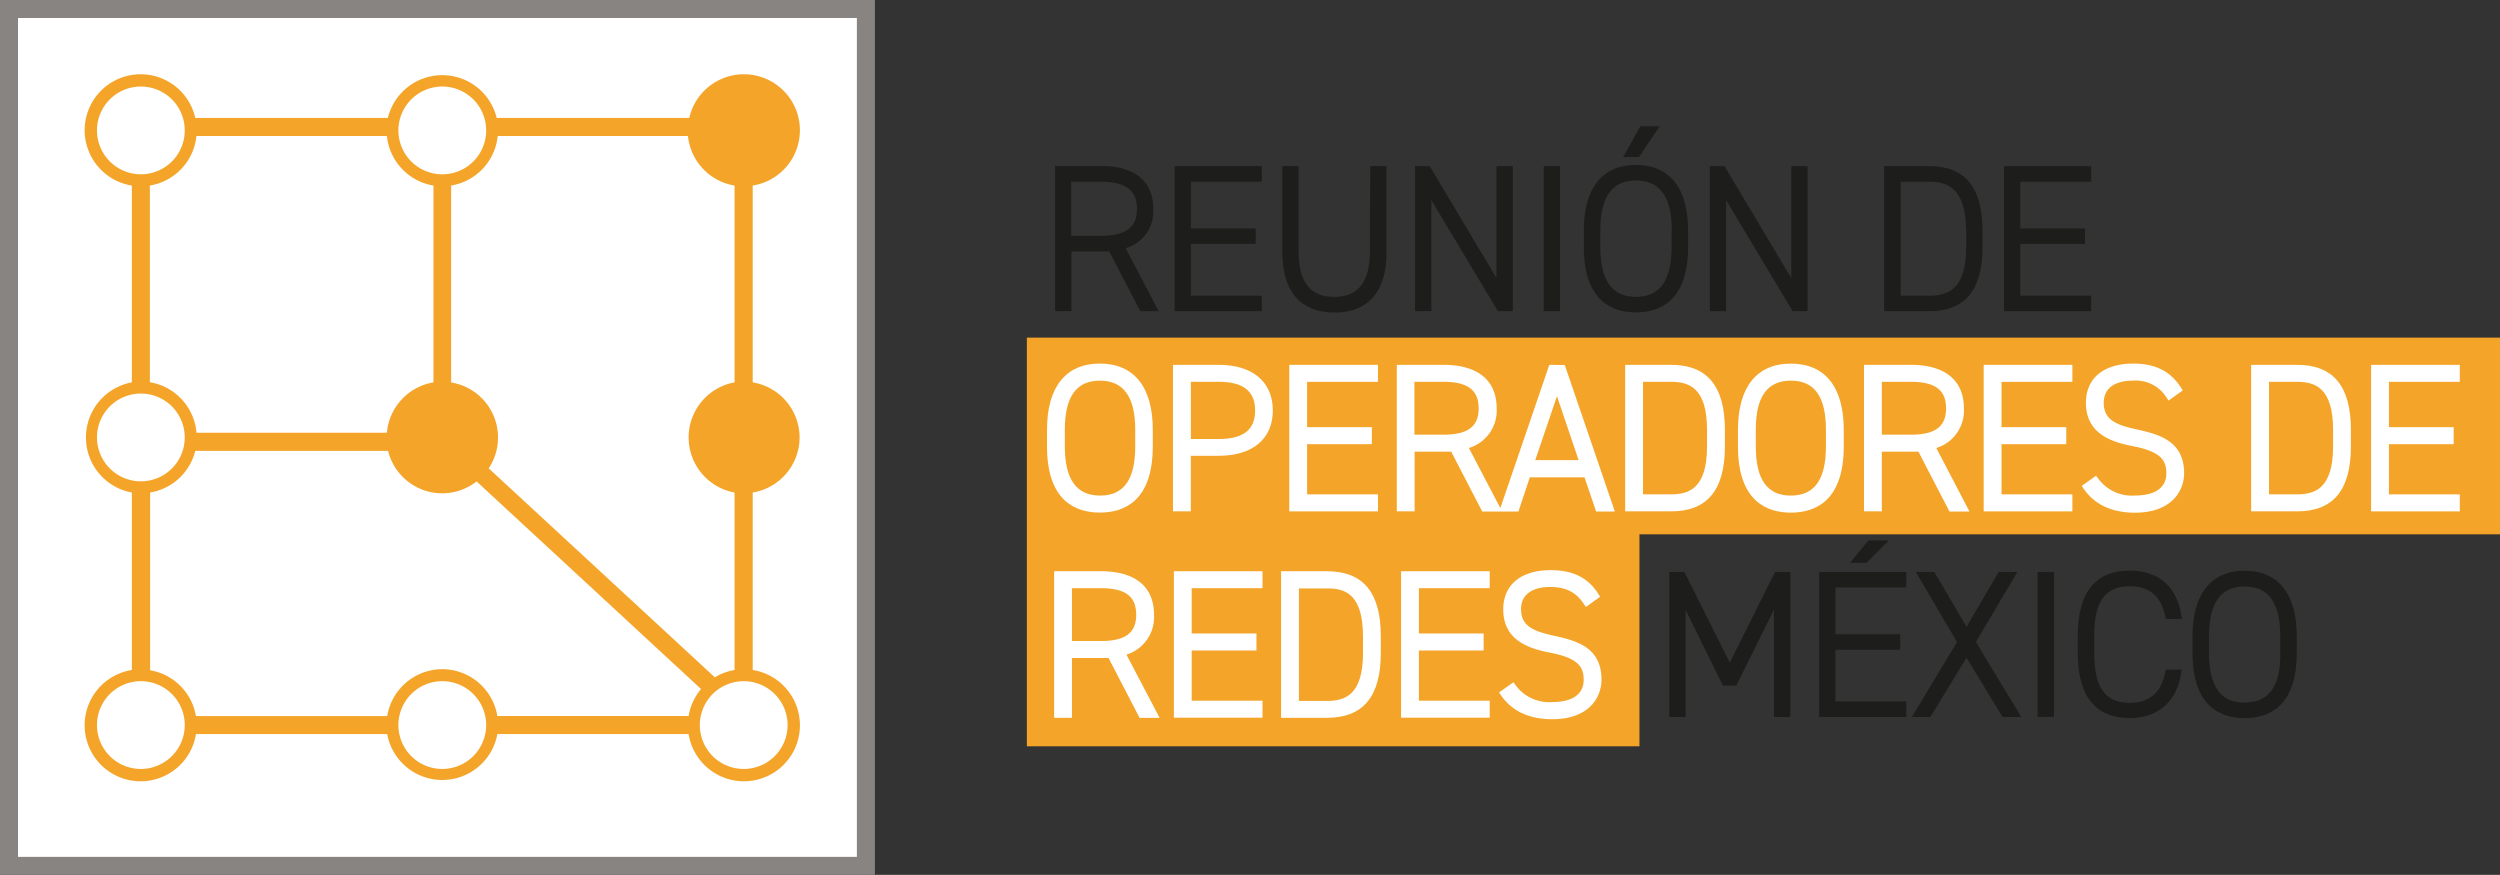 <svg id="Capa_1" data-name="Capa 1" xmlns="http://www.w3.org/2000/svg" viewBox="0 0 491.09 171.86"><rect x="0" y="0" width="491.09" height="171.86" fill="#333333" stroke="none"/><defs><style>.cls-1{fill:#f4a529;}.cls-2{fill:#fff;}.cls-3{fill:#878482;}.cls-4{fill:#1d1d1b;}</style></defs><title>logo_</title><polygon class="cls-1" points="201.71 66.32 201.71 102.7 201.71 146.6 322.05 146.6 322.05 104.96 491.1 104.96 491.1 66.32 201.71 66.32"/><rect class="cls-2" x="1.77" y="1.77" width="168.32" height="168.32"/><path class="cls-3" d="M171.86,171.86H0V0H171.86ZM3.54,168.32H168.32V3.54H3.54Z"/><path class="cls-1" d="M157.07,85.93a11,11,0,0,0-9.21-10.82V36.45A11,11,0,1,0,135.4,23.17H97.57a11,11,0,0,0-21.38,0H38.36A11,11,0,1,0,25.9,36.45V75.11a11,11,0,0,0,0,21.64v34.86A11,11,0,1,0,38.49,144.2H76.06a11,11,0,0,0,21.64,0h37.57a11,11,0,1,0,12.59-12.59V96.75A11,11,0,0,0,157.07,85.93Zm-16.65,47.12L96,92a10.95,10.95,0,0,0-7.38-16.87V36.45a11,11,0,0,0,9.15-9.74h37.37a11,11,0,0,0,9.15,9.74V75.11a11,11,0,0,0,0,21.64v34.86A11,11,0,0,0,140.42,133.05Zm-53.54-1.6a11,11,0,0,0-10.82,9.21H38.49a11,11,0,0,0-9-9V96.75a11,11,0,0,0,8.87-8.18H76.24a10.94,10.94,0,0,0,17.38,6l44.09,40.78a11,11,0,0,0-2.44,5.3H97.7A11,11,0,0,0,86.88,131.45ZM38.59,26.71H76a11,11,0,0,0,9.15,9.74V75.11A11,11,0,0,0,76,85H38.6a11,11,0,0,0-9.16-9.92V36.45A11,11,0,0,0,38.59,26.71ZM86.88,17a8.62,8.62,0,1,1-8.62,8.61A8.63,8.63,0,0,1,86.88,17ZM19.05,25.62a8.62,8.62,0,1,1,8.62,8.62A8.63,8.63,0,0,1,19.05,25.62Zm0,60.31a8.62,8.62,0,1,1,8.62,8.62A8.63,8.63,0,0,1,19.05,85.93Zm8.62,65.12a8.62,8.62,0,1,1,8.62-8.62A8.63,8.63,0,0,1,27.67,151.05Zm59.21,0a8.62,8.62,0,1,1,8.62-8.62A8.63,8.63,0,0,1,86.88,151.05Zm67.83-8.62a8.62,8.62,0,1,1-8.62-8.62A8.63,8.63,0,0,1,154.71,142.43Z"/><path class="cls-4" d="M226.54,41c0-5.42-3.65-8.4-10.28-8.4h-9V61.12h3.2V49.4h5.84c.55,0,1.07,0,1.59,0L224,61.12h3.6l-6.49-12.37A7.48,7.48,0,0,0,226.54,41Zm-3.2,0c0,3.68-2.18,5.32-7.08,5.32h-5.84V35.69h5.84C221.09,35.69,223.34,37.39,223.34,41Z"/><polygon class="cls-4" points="230.74 61.12 247.86 61.12 247.86 58.08 233.94 58.08 233.94 47.92 246.66 47.92 246.66 44.88 233.94 44.88 233.94 35.69 247.86 35.69 247.86 32.64 230.74 32.64 230.74 61.12"/><path class="cls-4" d="M269.09,49.4c0,6-2.3,8.92-7,8.92s-7-2.92-7-8.92V32.64h-3.2V49.4c0,9.89,5.57,12,10.24,12s10.24-2.07,10.24-12V32.64h-3.2Z"/><polygon class="cls-4" points="293.96 54.63 280.86 32.64 277.96 32.64 277.96 61.12 281.17 61.12 281.17 39.32 294.11 60.91 294.24 61.12 297.17 61.12 297.17 32.64 293.96 32.64 293.96 54.63"/><rect class="cls-4" x="303.24" y="32.64" width="3.2" height="28.48"/><polygon class="cls-4" points="326.03 24.8 322.22 24.8 318.85 30.85 321.95 30.85 326.03 24.8"/><path class="cls-4" d="M321.36,32.4c-6.61,0-10.24,4.56-10.24,12.84v3.28c0,10.62,5.57,12.84,10.24,12.84s10.24-2.22,10.24-12.84V45.24C331.6,37,328,32.4,321.36,32.4Zm7,12.84v3.28c0,6.59-2.31,9.8-7,9.8s-7-3.21-7-9.8V45.24c0-6.59,2.3-9.79,7-9.79S328.4,38.65,328.4,45.24Z"/><polygon class="cls-4" points="351.87 54.63 338.76 32.64 335.87 32.64 335.87 61.12 339.07 61.12 339.07 39.32 352.01 60.91 352.14 61.12 355.07 61.12 355.07 32.64 351.87 32.64 351.87 54.63"/><path class="cls-4" d="M379,32.64H370.1V61.12H379c7,0,10.44-4.12,10.44-12.6V45.24C389.39,36.76,386,32.64,379,32.64Zm7.23,12.6v3.28c0,8.42-3.66,9.56-7.23,9.56h-5.64V35.69H379C382.31,35.69,386.18,36.77,386.18,45.24Z"/><polygon class="cls-4" points="410.78 35.69 410.78 32.64 393.66 32.64 393.66 61.12 410.78 61.12 410.78 58.08 396.86 58.08 396.86 47.92 409.58 47.92 409.58 44.88 396.86 44.88 396.86 35.69 410.78 35.69"/><path class="cls-2" d="M216.06,100.69c4.74,0,10.39-2.25,10.39-13V84.42c0-8.38-3.69-13-10.39-13s-10.39,4.61-10.39,13V87.7C205.67,98.44,211.32,100.69,216.06,100.69Zm-6.89-13V84.42c0-6.49,2.26-9.65,6.89-9.65S223,77.93,223,84.42V87.7c0,6.49-2.25,9.65-6.89,9.65S209.17,94.19,209.17,87.7Z"/><path class="cls-2" d="M239.42,71.67h-9v28.78h3.5V89.53h5.49c6.65,0,10.62-3.33,10.62-8.91S246.07,71.67,239.42,71.67Zm7.13,9c0,3.75-2.34,5.57-7.13,5.57h-5.49V75h5.49C244.21,75,246.55,76.85,246.55,80.62Z"/><polygon class="cls-2" points="270.68 97.11 256.76 97.11 256.76 87.25 269.48 87.25 269.48 83.91 256.76 83.91 256.76 75.01 270.68 75.01 270.68 71.67 253.26 71.67 253.26 100.45 270.68 100.45 270.68 97.11"/><path class="cls-2" d="M304.34,71.67,294.72,99.8,288.54,88A7.68,7.68,0,0,0,294,80.22c0-5.51-3.71-8.55-10.43-8.55h-9.19v28.78h3.5V88.73h5.69c.51,0,1,0,1.5,0l6.1,11.76h7.1l2.24-6.72h10.75l2.28,6.72h3.68l-9.84-28.78Zm-13.88,8.55c0,3.58-2.14,5.17-6.93,5.17h-5.69V75h5.69C288.32,75,290.46,76.62,290.46,80.22ZM310.1,90.39h-8.52l4.26-12.57Z"/><path class="cls-2" d="M328.24,71.67h-9v28.78h9c7.12,0,10.59-4.17,10.59-12.75V84.42C338.83,75.84,335.36,71.67,328.24,71.67Zm7.08,12.75V87.7c0,8.29-3.58,9.41-7.08,9.41h-5.49V75h5.49C331.74,75,335.32,76.13,335.32,84.42Z"/><path class="cls-2" d="M351.79,71.43c-6.7,0-10.39,4.61-10.39,13V87.7c0,10.74,5.65,13,10.39,13s10.39-2.25,10.39-13V84.42C362.18,76,358.49,71.43,351.79,71.43Zm6.89,13V87.7c0,6.49-2.25,9.65-6.89,9.65s-6.89-3.16-6.89-9.65V84.42c0-6.49,2.25-9.65,6.89-9.65S358.68,77.93,358.68,84.42Z"/><path class="cls-2" d="M385.78,80.22c0-5.51-3.71-8.55-10.43-8.55h-9.19v28.78h3.5V88.73h5.69c.51,0,1,0,1.5,0l6.1,11.76h3.93L380.36,88A7.68,7.68,0,0,0,385.78,80.22Zm-3.5,0c0,3.58-2.14,5.17-6.93,5.17h-5.69V75h5.69C380.14,75,382.28,76.62,382.28,80.22Z"/><polygon class="cls-2" points="389.67 100.45 407.09 100.45 407.09 97.11 393.17 97.11 393.17 87.25 405.89 87.25 405.89 83.91 393.17 83.91 393.17 75.01 407.09 75.01 407.09 71.67 389.67 71.67 389.67 100.45"/><path class="cls-2" d="M419.94,84.4c-3.92-.86-6.69-1.74-6.69-5.26s3.11-4.37,5.73-4.37a7.16,7.16,0,0,1,6.67,3.42l.34.5,2.78-2-.3-.47c-2.06-3.27-5.05-4.8-9.41-4.8-5.83,0-9.31,2.88-9.31,7.71,0,6,4.89,7.67,9.15,8.5,5.56,1.07,6.65,2.77,6.65,5.34,0,2.82-2.2,4.37-6.17,4.37a8.17,8.17,0,0,1-7.3-3.46l-.35-.43-2.81,2,.33.48c2.16,3.17,5.56,4.78,10.13,4.78,7.13,0,9.66-4.2,9.66-7.79C429,86.87,424.55,85.4,419.94,84.4Z"/><path class="cls-2" d="M451.21,71.67h-9v28.78h9c7.12,0,10.59-4.17,10.59-12.75V84.42C461.8,75.84,458.33,71.67,451.21,71.67Zm7.09,12.75V87.7c0,8.29-3.59,9.41-7.09,9.41h-5.49V75h5.49C454.71,75,458.3,76.13,458.3,84.42Z"/><polygon class="cls-2" points="483.19 75.01 483.19 71.67 465.77 71.67 465.77 100.45 483.19 100.45 483.19 97.11 469.27 97.11 469.27 87.25 481.99 87.25 481.99 83.91 469.27 83.91 469.27 75.01 483.19 75.01"/><path class="cls-2" d="M226.69,120.75c0-5.51-3.7-8.54-10.43-8.54h-9.19V141h3.5V129.26h5.69c.52,0,1,0,1.5,0l6.1,11.76h3.94l-6.53-12.43A7.7,7.7,0,0,0,226.69,120.75Zm-3.5,0c0,3.58-2.14,5.17-6.93,5.17h-5.69V115.54h5.69C221.05,115.54,223.19,117.15,223.19,120.75Z"/><polygon class="cls-2" points="230.59 140.98 248 140.98 248 137.64 234.09 137.64 234.09 127.78 246.81 127.78 246.81 124.44 234.09 124.44 234.09 115.54 248 115.54 248 112.21 230.59 112.21 230.59 140.98"/><path class="cls-2" d="M260.65,112.21h-9V141h9c7.13,0,10.59-4.17,10.59-12.75V125C271.24,116.38,267.78,112.21,260.65,112.21ZM267.74,125v3.28c0,8.3-3.58,9.41-7.09,9.41h-5.49v-22.1h5.49C264.16,115.54,267.74,116.66,267.74,125Z"/><polygon class="cls-2" points="275.22 140.98 292.63 140.98 292.63 137.64 278.72 137.64 278.72 127.78 291.44 127.78 291.44 124.44 278.72 124.44 278.72 115.54 292.63 115.54 292.63 112.21 275.22 112.21 275.22 140.98"/><path class="cls-2" d="M305.49,124.94c-3.92-.87-6.7-1.75-6.7-5.26s3.12-4.38,5.73-4.38c3.82,0,5.47,1.65,6.67,3.43l.34.5,2.79-2-.3-.47C312,113.49,309,112,304.6,112c-5.83,0-9.31,2.88-9.31,7.71,0,6,4.9,7.67,9.16,8.49,5.55,1.07,6.64,2.77,6.64,5.34,0,2.82-2.19,4.37-6.17,4.37a8.19,8.19,0,0,1-7.3-3.45l-.34-.44-2.81,2,.33.49c2.15,3.16,5.56,4.77,10.12,4.77,7.14,0,9.67-4.19,9.67-7.79C314.59,127.4,310.09,125.93,305.49,124.94Z"/><polygon class="cls-4" points="339.79 130.16 330.87 112.35 327.91 112.35 327.91 140.84 331.12 140.84 331.12 119.81 338.44 134.68 341.07 134.68 348.47 119.76 348.47 140.84 351.68 140.84 351.68 112.35 348.68 112.35 339.79 130.16"/><polygon class="cls-4" points="357.35 140.84 374.47 140.84 374.47 137.79 360.55 137.79 360.55 127.64 373.27 127.64 373.27 124.59 360.55 124.59 360.55 115.4 374.47 115.4 374.47 112.35 357.35 112.35 357.35 140.84"/><polygon class="cls-4" points="371.01 106.17 367.02 106.17 363.41 110.56 366.65 110.56 371.01 106.17"/><polygon class="cls-4" points="396.28 112.35 392.61 112.35 386.3 123.12 379.96 112.35 376.33 112.35 384.43 126.11 375.56 140.84 379.19 140.84 386.3 129.2 393.37 140.84 397.05 140.84 388.14 126.11 396.28 112.35"/><rect class="cls-4" x="400.26" y="112.35" width="3.21" height="28.48"/><path class="cls-4" d="M418.38,115.16c3.91,0,6.2,2,7,6.08l.07.36h3.16l-.08-.51c-.84-5.79-4.45-9-10.15-9-6.8,0-10.24,4.32-10.24,12.84v3.28c0,8.52,3.44,12.84,10.24,12.84,5.61,0,9.3-3.3,10.11-9l.08-.51h-3.12l-.07.36c-.83,4.15-3.12,6.16-7,6.16-4.87,0-7-3-7-9.8V125C411.34,118.18,413.51,115.16,418.38,115.16Z"/><path class="cls-4" d="M440.93,112.11c-6.6,0-10.24,4.56-10.24,12.84v3.28c0,10.62,5.57,12.84,10.24,12.84s10.24-2.22,10.24-12.84V125C451.17,116.67,447.54,112.11,440.93,112.11Zm0,25.92c-4.73,0-7-3.2-7-9.8V125c0-6.59,2.31-9.79,7-9.79s7,3.2,7,9.79v3.28C448,134.83,445.67,138,440.93,138Z"/></svg>